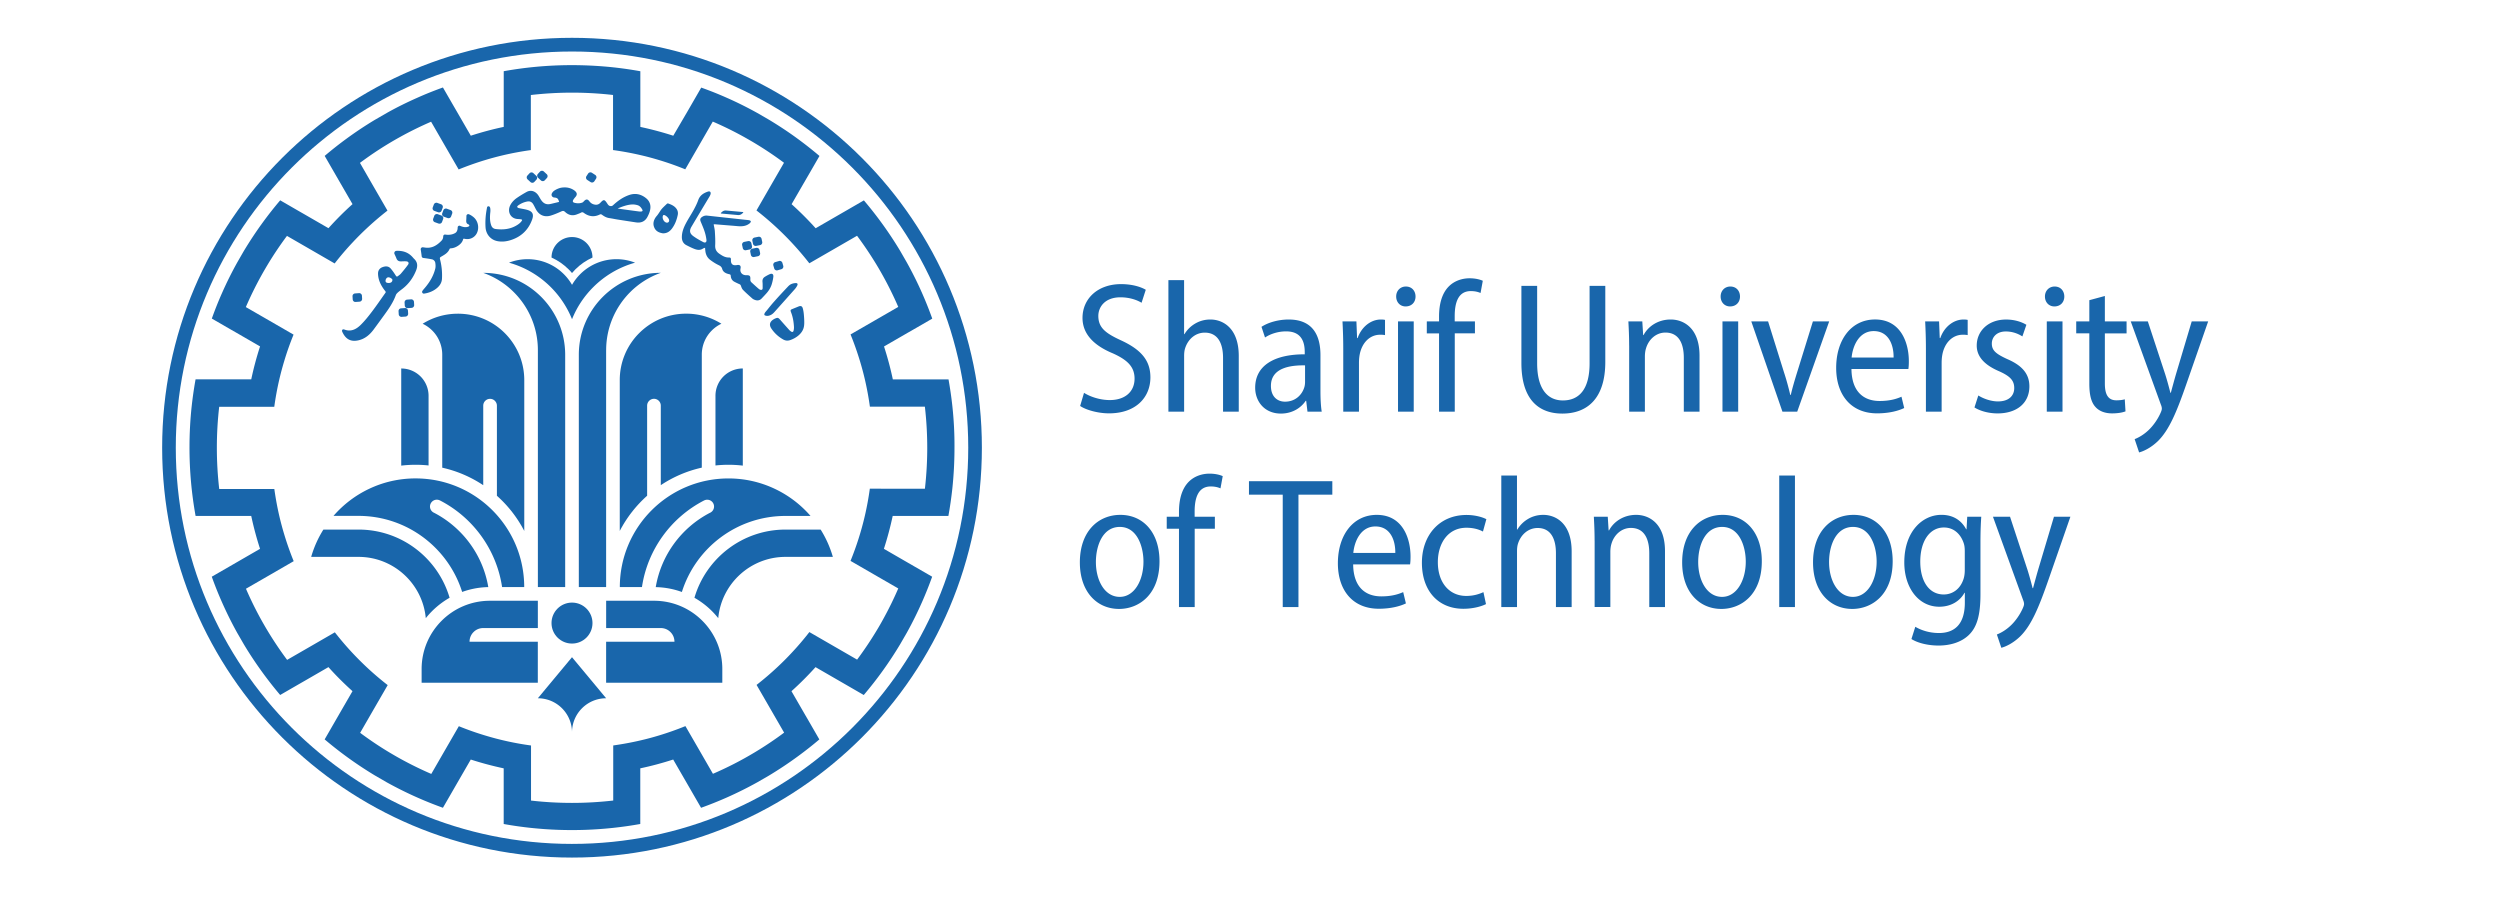 <?xml version="1.0" encoding="UTF-8"?>
<svg xmlns="http://www.w3.org/2000/svg" viewBox="0 0 792 288.01" style="enable-background:new 0 0 792 288.01" xml:space="preserve">
  <style>.st1{fill:#1966ab}</style>
  <g id="Layer_3_xA0_Image_1_">
    <path class="st1" d="M181.21 11.98c-71.71 0-129.84 58.13-129.84 129.85 0 71.71 58.13 129.85 129.84 129.85 71.72 0 129.85-58.14 129.85-129.85S252.93 11.98 181.21 11.98zm0 255.37c-69.32 0-125.52-56.2-125.52-125.52S111.9 16.32 181.22 16.32s125.52 56.2 125.52 125.52-56.2 125.51-125.53 125.51z"></path>
    <path class="st1" d="M301.72 128.77c-.31-2.89-.72-5.75-1.23-8.58h-17.64c-.75-3.55-1.69-7.03-2.79-10.43l7.65-4.42 1.8-1.03 5.83-3.37c-.98-2.75-2.06-5.46-3.24-8.12-1.47-3.33-3.1-6.59-4.86-9.75l-1.98-3.44c-1.92-3.22-4-6.34-6.21-9.35-1.71-2.33-3.5-4.6-5.37-6.8l-5.81 3.36-1.82 1.05-7.65 4.42c-2.41-2.68-4.95-5.22-7.62-7.62l4.42-7.65 1.06-1.82 3.35-5.81c-2.22-1.88-4.51-3.69-6.86-5.41-2.94-2.16-6-4.18-9.14-6.07l-3.7-2.14c-3.15-1.75-6.39-3.37-9.71-4.83-2.63-1.17-5.32-2.24-8.05-3.21l-3.37 5.84-1.04 1.8-4.45 7.61c-3.4-1.1-6.88-2.03-10.43-2.79V22.57c-2.85-.52-5.74-.93-8.66-1.25a125.9 125.9 0 0 0-12.2-.68h-1.56a121.262 121.262 0 0 0-20.86 1.92V40.2c-3.55.75-7.03 1.69-10.43 2.79l-4.42-7.65-1.04-1.79-3.37-5.84c-2.75.99-5.47 2.07-8.12 3.26-3.24 1.43-6.42 3-9.5 4.72l-3.95 2.28c-3.13 1.88-6.16 3.9-9.09 6.05a117.9 117.9 0 0 0-6.8 5.37l3.35 5.81 1.05 1.82 4.42 7.65c-2.68 2.4-5.22 4.95-7.62 7.62l-7.65-4.42-1.83-1.05-5.81-3.36c-1.89 2.22-3.69 4.51-5.42 6.87-2.19 2.99-4.24 6.09-6.16 9.28l-1.98 3.44c-1.78 3.19-3.41 6.46-4.89 9.82-1.17 2.63-2.24 5.32-3.21 8.05l5.83 3.37 1.8 1.03 7.65 4.42c-1.11 3.4-2.04 6.88-2.79 10.43H61.96c-.52 2.85-.93 5.74-1.25 8.65-.45 4.26-.68 8.6-.68 12.98a122.36 122.36 0 0 0 1.93 21.64H79.59c.75 3.55 1.69 7.03 2.79 10.43l-7.65 4.42-1.8 1.04-5.84 3.37c.98 2.75 2.07 5.47 3.25 8.12 1.46 3.3 3.07 6.54 4.81 9.67l2.08 3.6c1.91 3.19 3.97 6.28 6.16 9.27 1.71 2.33 3.5 4.61 5.37 6.81l5.81-3.36 1.83-1.05 7.65-4.42c2.4 2.68 4.95 5.22 7.62 7.62l-4.42 7.65-1.05 1.82-3.35 5.81c2.22 1.88 4.51 3.69 6.87 5.41 2.91 2.13 5.92 4.13 9.02 6l3.87 2.24c3.14 1.73 6.36 3.34 9.66 4.79 2.63 1.17 5.32 2.24 8.05 3.22l3.37-5.84 1.03-1.79 4.42-7.65c3.4 1.1 6.88 2.03 10.43 2.79v17.63c2.85.52 5.74.93 8.65 1.24a122.36 122.36 0 0 0 34.62-1.24V243.41c3.55-.75 7.02-1.69 10.43-2.79l4.42 7.65 1.04 1.8 3.37 5.84c2.75-.99 5.46-2.07 8.12-3.25 3.32-1.47 6.55-3.08 9.7-4.83l3.64-2.1c3.16-1.9 6.23-3.94 9.2-6.12 2.33-1.7 4.61-3.49 6.81-5.36l-3.35-5.81-1.06-1.82-4.42-7.65c2.67-2.4 5.22-4.95 7.62-7.62l7.65 4.42 1.82 1.05 5.81 3.36a120.252 120.252 0 0 0 11.53-16.08l2.08-3.6c1.76-3.16 3.37-6.41 4.84-9.74 1.17-2.64 2.24-5.33 3.22-8.06l-5.84-3.37-1.8-1.04-7.65-4.42c1.1-3.4 2.03-6.88 2.79-10.43h17.64c.52-2.85.93-5.74 1.25-8.65.45-4.26.68-8.6.68-12.98.03-4.39-.2-8.75-.66-13.04zm-8.71 26.05H275.56c-.4 2.93-.93 5.81-1.59 8.65a95.23 95.23 0 0 1-4.52 14.22l7.56 4.37 7.56 4.36a110.07 110.07 0 0 1-4.82 9.81c-.68 1.25-1.4 2.49-2.14 3.7-1.88 3.11-3.91 6.13-6.08 9.04l-7.55-4.36-7.57-4.37a91.28 91.28 0 0 1-5.72 6.69 90.463 90.463 0 0 1-4.38 4.38 96.696 96.696 0 0 1-6.63 5.67l4.37 7.57 4.36 7.55c-3.01 2.25-6.13 4.34-9.37 6.28a110.702 110.702 0 0 1-13.18 6.76l-4.35-7.55-4.37-7.56a94.935 94.935 0 0 1-8.3 2.94c-1.97.6-3.97 1.14-5.99 1.6-2.82.66-5.68 1.18-8.58 1.59V253.61c-4.29.49-8.65.75-13.06.75-4.39 0-8.72-.25-12.98-.74V236.17a92.603 92.603 0 0 1-14.64-3.2 92.18 92.18 0 0 1-8.23-2.91l-4.37 7.56-4.36 7.56c-3.4-1.47-6.71-3.1-9.91-4.87-1.16-.64-2.3-1.31-3.43-1.98-3.18-1.91-6.24-3.97-9.2-6.17l4.36-7.56 4.37-7.56c-2.32-1.8-4.56-3.71-6.7-5.72-1.5-1.41-2.96-2.87-4.37-4.37a96.696 96.696 0 0 1-5.67-6.63l-7.56 4.37-7.56 4.36c-2.22-2.98-4.3-6.08-6.22-9.27a112.152 112.152 0 0 1-6.82-13.27l7.56-4.36 7.56-4.37a93.786 93.786 0 0 1-2.94-8.3c-.6-1.97-1.14-3.97-1.61-5.99-.65-2.82-1.18-5.67-1.58-8.57H69.45c-.49-4.29-.75-8.65-.75-13.06 0-4.39.25-8.72.74-12.98H86.89c.4-2.93.93-5.81 1.59-8.65.47-2.03 1.01-4.02 1.61-6 .84-2.8 1.81-5.54 2.91-8.22l-7.56-4.37-7.56-4.36c1.47-3.4 3.1-6.71 4.87-9.91.64-1.16 1.31-2.3 1.98-3.43 1.91-3.18 3.97-6.25 6.18-9.21l7.55 4.36 7.56 4.37a91.28 91.28 0 0 1 5.72-6.69c1.41-1.51 2.87-2.97 4.38-4.38 2.12-1.99 4.34-3.88 6.63-5.67l-4.37-7.56-4.35-7.56a111.828 111.828 0 0 1 12.7-8.2c3.19-1.77 6.47-3.38 9.84-4.84l4.36 7.56 4.37 7.56a98.12 98.12 0 0 1 8.29-2.94c1.97-.6 3.98-1.14 6-1.61 2.82-.65 5.67-1.18 8.58-1.58V30.1c4.29-.49 8.65-.75 13.06-.75 4.39 0 8.72.25 12.98.74V47.54c2.93.4 5.82.93 8.66 1.59 2.02.46 4.02 1 5.99 1.6 2.8.84 5.54 1.82 8.23 2.91l4.36-7.56 4.36-7.56c3.37 1.45 6.66 3.07 9.85 4.84 1.14.64 2.28 1.29 3.4 1.96 3.21 1.93 6.32 4.01 9.31 6.24l-4.36 7.55-4.36 7.56a96.059 96.059 0 0 1 16.75 16.74l7.56-4.36 7.55-4.36c2.19 2.93 4.23 5.97 6.13 9.1.74 1.22 1.45 2.45 2.14 3.7 1.75 3.16 3.35 6.41 4.79 9.74l-7.56 4.36-7.56 4.36c1.11 2.71 2.08 5.48 2.94 8.3.6 1.97 1.14 3.97 1.61 6 .65 2.81 1.18 5.67 1.58 8.58H293a113.587 113.587 0 0 1 .01 25.99z"></path>
    <path class="st1" d="M157.57 76.39c1.37.27 2.71.13 4.02-.26 3.37-1.01 5.72-3.16 6.95-6.46.7-1.86.15-2.78-1.8-3.26-.81-.2-1.63-.31-2.44-.5-.18-.04-.39-.2-.45-.35-.04-.1.14-.34.28-.45a7.06 7.06 0 0 1 2.96-1.28c.77-.14 1.39.16 1.8.82.31.5.56 1.04.83 1.56 1.03 1.95 2.77 2.72 4.85 2.06 1.11-.35 2.19-.81 3.24-1.29.48-.21.78-.24 1.2.15 1.12 1.06 2.42 1.35 3.88.73.4-.16.81-.29 1.18-.5.35-.2.6-.14.9.09 1.61 1.18 3.32 1.39 5.13.46.14-.07.43-.01.57.09.71.54 1.45.96 2.36 1.09.89.13 1.76.32 2.64.46 1.94.31 3.88.6 5.82.9 1.55.23 2.79-.26 3.57-1.65.37-.68.7-1.41.87-2.16.36-1.52-.03-2.88-1.27-3.87-1.57-1.26-3.35-1.67-5.3-1.01-1.98.67-3.63 1.85-5.14 3.25-.24.23-.48.31-.81.27-.56-.05-.81-.47-1.07-.87-.85-1.28-1.09-1.3-2.13-.19-.42.45-.92.68-1.53.63-.81-.07-1.46-.42-1.95-1.07-.56-.74-1.04-.76-1.69-.09-.17.18-.35.4-.57.48-.83.31-1.69.29-2.54.05-.45-.13-.57-.45-.34-.86.18-.32.43-.64.68-.92.63-.7.61-1.31-.1-1.94-.2-.17-.41-.32-.63-.44-1.14-.65-2.26-.78-3.48-.64-.86.1-1.99.59-2.68 1.14-.24.23-.46.5-.58.8-.23.57.18 1.16.78 1.21.98.08 1.25.32 1.55 1.4-2.23.53-2.83.7-3.2.72-1.01.1-1.8-.34-2.42-1.22-.35-.49-.62-1.04-.95-1.55-.69-1.07-2.13-2.01-3.77-1.09-1.04.58-2.06 1.2-3.05 1.88-.84.58-1.56 1.32-2.05 2.25-1.1 2.11.07 4.39 2.46 4.43.28.01.57.04.86.08.34.05.47.18.36.38-.42.74-1.26 1.31-1.97 1.7-1.98 1.1-4.15 1.28-6.36 1-.75-.09-1.2-.53-1.44-1.23-.46-1.35-.41-2.72-.26-4.12.04-.38.04-.76-.01-1.14-.05-.33-.17-.71-.59-.71-.45.01-.45.44-.51.75-.38 1.98-.54 3.98-.4 6 .18 2.19 1.64 3.87 3.74 4.29zm42.85-11.62c.52-.01 1.05.09 1.55.23.71.21 1.16.77 1.5 1.4.19.35.1.55-.31.6-.25.04-.51.02-.76-.01-1.9-.25-3.79-.51-5.69-.77-.23-.03-.6-.1-1.05-.16 1.4-.61 3.2-1.27 4.76-1.29zM217.48 77.69c.86.43 1.71.87 2.6 1.2.87.32 1.77.43 2.62-.14.18-.12.4-.16.67-.26.02.35.04.61.07.86.1 1.18.56 2.22 1.5 2.94.81.62 1.67 1.18 2.58 1.63.62.3 1.06.53 1.28 1.29.29 1.02 1.23 1.45 2.23 1.66.32.07.45.17.47.52.05.82.43 1.5 1.19 1.89.52.27 1.05.53 1.59.76.26.11.37.27.46.54.15.45.33.93.65 1.26.93.95 1.94 1.84 2.94 2.72.23.21.54.35.84.46.81.29 1.54.17 2.14-.48.47-.5.95-1 1.4-1.5.84-.92 1.49-1.96 1.83-3.16.2-.7.36-1.42.45-2.15.1-.87-.37-1.22-1.16-.86-.54.24-1.06.53-1.55.84-.57.37-.79.91-.72 1.61.06.57.04 1.15.05 1.72.01.32 0 .72-.37.79-.24.05-.6-.09-.8-.26-.81-.67-1.57-1.4-2.36-2.1-.29-.27-.4-.58-.37-.98.07-1.06-.2-1.33-1.24-1.3-1.29.04-2.15-.87-1.87-2.13.19-.85-.22-1.25-1.11-1.09-1.37.26-2-.31-1.93-1.69.02-.5-.11-.71-.61-.7-1.22.04-2.16-.57-3.1-1.22-.92-.64-1.34-1.47-1.28-2.64.07-1.45-.01-2.9-.1-4.35-.04-.76-.24-1.5-.38-2.28.16-.02.27-.05.37-.04 2.39.2 4.78.38 7.16.59 1.42.13 2.79.04 3.93-.93.16-.14.32-.4.31-.58-.02-.14-.31-.32-.5-.35-.5-.09-1.01-.12-1.52-.18-3.93-.43-7.87-.85-11.8-1.29-.62-.07-1.14.09-1.63.42-.59.39-.7.84-.43 1.48.42 1.02.87 2.03 1.21 3.07.29.87.5 1.78.61 2.69.09.77-.35 1.07-1.04.71-1.07-.56-2.14-1.15-3.11-1.86-1.17-.85-1.33-1.75-.59-3 1.88-3.19 3.79-6.36 5.69-9.53.14-.23.26-.48.34-.73.19-.68-.16-1.09-.83-.86-1.38.47-2.54 1.19-3.07 2.71-.38 1.09-.92 2.13-1.47 3.15-.76 1.39-1.64 2.71-2.38 4.1-.73 1.37-1.31 2.81-1.33 4.4-.02 1.14.4 2.09 1.47 2.63zM113.43 107.84c2.09-.43 3.64-1.71 4.89-3.38 1.12-1.51 2.23-3.04 3.33-4.56 1.47-2.02 2.9-4.04 3.76-6.43.12-.33.42-.62.69-.87.48-.42 1-.79 1.5-1.18 1.92-1.52 3.3-3.45 4.21-5.72.54-1.34.54-2.62-.62-3.7-.21-.2-.38-.43-.58-.64-1.4-1.5-3.1-1.97-5.03-1.89-.5.02-.81.56-.6 1.01.21.46.42.91.6 1.36.28.76.81 1 1.56.97.54-.02 1.07-.06 1.61-.01.67.07.89.55.49 1.09-.7.97-1.47 1.89-2.24 2.8-.26.31-.62.54-.95.79-.29.22-.46.15-.67-.18-.5-.78-1.01-1.55-1.62-2.24-.72-.82-1.68-.77-2.61-.42-.9.34-1.39 1.06-1.39 2 .02 2.13.97 3.91 2.24 5.52.21.27.27.38.07.65-1.4 1.96-2.75 3.96-4.21 5.88-1.12 1.48-2.29 2.96-3.62 4.26-1.42 1.39-3.11 2.26-5.22 1.42-.16-.07-.49-.01-.59.12-.1.12-.09.43-.01.6.96 2.14 2.46 3.28 5.01 2.75zm8.71-18.89c.02-.6.44-1.11.92-1.1.52.01 1.28.51 1.26.83-.03.64-.49 1-1.26.97-.65-.03-.93-.24-.92-.7zM133.59 81.21c.04.26.24.47.5.51.91.12 1.82.25 2.72.43.56.11 1 .56 1.09 1.12.09.59.13 1.23 0 1.8-.56 2.31-1.75 4.3-3.28 6.1-.28.33-.58.65-.81 1.01-.25.39.08.91.54.84 1.57-.24 3.02-.81 4.22-1.88.84-.75 1.39-1.68 1.45-2.82.1-1.97-.07-3.92-.54-5.84-.21-.87-.25-.86.54-1.31.99-.57 1.95-1.17 2.41-2.3.04-.1.24-.2.38-.2.91-.04 1.7-.39 2.43-.9.71-.5 1.26-1.12 1.49-1.98.03-.13.16-.2.29-.17.64.16 1.25.13 1.53.09a3.39 3.39 0 0 0 2.47-1.75c.89-1.68.47-3.93-.98-5.15-.45-.38-.94-.7-1.48-.93-.38-.16-.79.13-.8.54-.01.38-.01.75-.04 1.11-.04.65-.1 1.28.7 1.56.14.05.31.32.28.43-.03.13-.26.26-.43.31-.64.23-1.5.18-2.49-.28-.37-.17-.79.1-.79.51-.01.64-.15 1.33-.73 1.73-1.15.69-2.41.65-3.2.52a.566.566 0 0 0-.65.56c0 .51-.16.96-.5 1.33-1.46 1.55-3.15 2.6-5.41 2.21-.18-.03-.36-.05-.54-.07-.4-.04-.73.32-.67.71.11.73.22 1.44.3 2.16zM250.62 98.98c.57 1.47.82 3.02.91 4.58.02.39-.02.8-.12 1.18-.12.46-.41.54-.8.28-.23-.15-.44-.32-.62-.53-.96-1.07-1.91-2.14-2.86-3.22-.57-.64-.76-.7-1.56-.36a3.6 3.6 0 0 0-.55.29c-1.2.77-1.42 1.75-.63 2.92.96 1.42 2.2 2.56 3.7 3.41.71.41 1.46.49 2.25.21 1-.35 1.9-.84 2.69-1.53.88-.78 1.47-1.68 1.66-2.78.05-.29.21-1.02-.02-3.68-.06-.71-.16-1.43-.36-2.11-.2-.68-.65-.82-1.3-.56-.64.26-1.27.52-1.91.78-.7.27-.76.39-.48 1.12zM209.99 73.92c1.36.03 2.26-.64 2.96-1.61.92-1.26 1.44-2.69 1.76-4.2.19-.93-.09-1.7-.73-2.36-.63-.65-1.44-.98-2.27-1.28-.12-.04-.32-.02-.4.06-.73.73-1.56 1.4-2.11 2.25-.3.46-.6.94-.94 1.39-.18.23-.38.43-.54.67-.7 1.03-.95 2.14-.42 3.3.52 1.18 1.58 1.6 2.69 1.78zm.09-5.69c.04-.07.18-.13.26-.12.64.09 1.55 1 1.63 1.6.01.06.02.12.02.17-.01.45-.4.74-.84.65-.88-.17-1.52-1.51-1.07-2.3zM243.02 98.22c-.26.32-.61.66-.79 1.04-.08.18-.13.38-.07.51.09.18.72.38 1.22.28.75-.14 1.36-.53 1.87-1.1 2.19-2.45 4.38-4.9 6.56-7.36.29-.33.55-.71.75-1.11.25-.49.08-.81-.46-.8-.48.01-.98.12-1.42.31-.4.17-.76.48-1.06.8-1.45 1.54-2.91 3.09-4.31 4.68-.8.89-1.55 1.82-2.29 2.75z"></path>
    <path class="st1" d="m228.48 67.65 5.31.48c.45.04.89-.1 1.23-.39l.4-.34c.09-.07.04-.21-.07-.23l-5.33-.48c-.46-.04-.91.11-1.25.42l-.37.32c-.08.07-.03.21.08.22zM245.27 85.04c.13.46.61.72 1.07.59l1.2-.35c.46-.13.72-.61.59-1.07l-.27-.93c-.14-.46-.62-.73-1.07-.59l-1.2.35c-.46.13-.72.61-.59 1.07l.27.93zM240.6 79.2a.858.858 0 0 0-1.02-.67l-1.23.25c-.47.1-.77.56-.67 1.02l.2.95c.1.47.56.77 1.02.67l1.23-.25c.47-.1.77-.56.67-1.02l-.2-.95zM237.01 76.38l-1.23.25c-.47.1-.77.56-.67 1.02l.2.95c.1.47.56.77 1.02.67l1.23-.25c.47-.1.77-.56.67-1.02l-.2-.95a.868.868 0 0 0-1.02-.67zM186.04 57l1.05.68c.4.26.93.15 1.2-.25l.53-.81a.87.87 0 0 0-.25-1.2l-1.05-.68a.87.87 0 0 0-1.2.25l-.53.81c-.26.4-.15.93.25 1.2zM238.55 77.23c.1.47.56.77 1.02.67l1.23-.25c.47-.1.77-.56.67-1.02l-.2-.95a.853.853 0 0 0-1.02-.67l-1.23.25c-.47.1-.77.56-.67 1.02l.2.95zM139.87 68.29l-1.18-.43a.871.871 0 0 0-1.11.51l-.34.91c-.16.45.06.95.51 1.11l1.18.43c.45.16.95-.06 1.11-.51l.34-.91a.867.867 0 0 0-.51-1.11zM140.62 68.65l1.18.43c.45.16.95-.06 1.11-.51l.34-.91a.863.863 0 0 0-.51-1.11l-1.18-.43a.871.871 0 0 0-1.11.51l-.34.91c-.17.45.06.95.51 1.11zM168.06 57.68c.35.32.9.3 1.22-.05l.66-.71c.32-.35.3-.9-.05-1.22l-.92-.85a.858.858 0 0 0-1.22.05l-.66.71c-.32.35-.3.9.05 1.22l.92.85zM171.37 57.16c.35.32.9.3 1.22-.05l.66-.71c.32-.35.3-.9-.05-1.22l-.92-.85c-.35-.32-.9-.3-1.22.05l-.66.71c-.32.35-.3.9.05 1.22l.92.85zM126.26 98.6l.06.97c.03.48.45.84.92.81l1.25-.09a.87.87 0 0 0 .81-.92l-.06-.97a.87.87 0 0 0-.92-.81l-1.25.09c-.48.02-.84.44-.81.92zM129.15 97.62l1.25-.09a.87.87 0 0 0 .81-.92l-.06-.97a.87.87 0 0 0-.92-.81l-1.25.09a.87.87 0 0 0-.81.92l.06.97c.03.48.45.84.92.81zM112.66 95.66l1.25-.09a.87.87 0 0 0 .81-.92l-.06-.97a.87.87 0 0 0-.92-.81l-1.25.09a.87.87 0 0 0-.81.92l.06.97c.03.48.44.85.92.81zM137.61 66.81l1.18.43c.45.16.95-.06 1.11-.51l.34-.91a.863.863 0 0 0-.51-1.11l-1.18-.43a.871.871 0 0 0-1.11.51l-.34.91c-.17.45.05.94.51 1.11zM170.39 221.21c5.97 0 10.82 4.84 10.82 10.82 0-5.97 4.84-10.82 10.82-10.82l-10.82-13.01-10.82 13.01z"></path>
    <circle class="st1" cx="181.21" cy="197.39" r="6.49"></circle>
    <path class="st1" d="M207.2 190.32h-15.17v8.65h17.31c1.2 0 2.28.48 3.06 1.27.79.78 1.27 1.86 1.27 3.06h-21.65v12.98h36.81v-4.33c.01-11.94-9.68-21.63-21.63-21.63zM170.4 203.3h-21.65c0-1.2.48-2.28 1.27-3.06.78-.79 1.86-1.27 3.06-1.27h17.31v-8.65h-15.17c-11.95 0-21.65 9.69-21.65 21.64v4.33h36.81V203.3zM248.86 167.77c-13.67 0-25.21 9.12-28.86 21.6 2.91 1.66 5.47 3.85 7.54 6.46 1.01-10.88 10.18-19.41 21.32-19.41h14.99c-.89-3.08-2.2-5.99-3.87-8.65h-11.12zM142.43 189.37c-3.65-12.48-15.19-21.6-28.86-21.6h-11.12a34.044 34.044 0 0 0-3.87 8.65h14.99c11.15 0 20.31 8.53 21.32 19.41 2.08-2.6 4.63-4.8 7.54-6.46z"></path>
    <path class="st1" d="M230.78 151.57c-19.01 0-34.42 15.41-34.42 34.42h7.01c1.77-11.93 9.26-22.05 19.64-27.42.01-.01.03-.02.05-.02a2.16 2.16 0 0 1 3.15 1.92c0 .8-.43 1.5-1.08 1.88-.07.04-.15.09-.24.12-8.94 4.65-15.43 13.3-17.15 23.53 2.9.06 5.69.6 8.28 1.54 4.39-13.96 17.43-24.09 32.84-24.09h7.92c-.01-.01-.01-.02-.02-.02-3.11-3.58-6.94-6.5-11.27-8.55a34.184 34.184 0 0 0-14.71-3.31zM146.41 187.53c2.59-.94 5.37-1.48 8.28-1.54-1.72-10.23-8.21-18.88-17.15-23.53-.09-.04-.16-.08-.24-.12a2.172 2.172 0 0 1-1.08-1.88c.01-1.19.98-2.16 2.17-2.16.35 0 .69.09.98.24.02.01.04.02.05.02 10.38 5.36 17.86 15.48 19.64 27.42h7.01c0-19.01-15.41-34.42-34.42-34.42-5.26 0-10.25 1.18-14.71 3.3a34.464 34.464 0 0 0-11.27 8.55l-.02.02h7.92c15.41.02 28.45 10.14 32.84 24.1zM230.78 147.24c1.53 0 3.05.09 4.54.27v-30.78c-2.39 0-4.56.97-6.13 2.53a8.68 8.68 0 0 0-2.53 6.13v22.07c1.35-.14 2.73-.22 4.12-.22zM127.11 147.51c1.49-.18 3-.27 4.54-.27 1.39 0 2.77.07 4.12.22V125.4c0-2.39-.97-4.56-2.53-6.13a8.662 8.662 0 0 0-6.13-2.53v30.77z"></path>
    <path class="st1" d="M205.01 157.05v-28.54c0-.59.24-1.14.64-1.53.39-.39.93-.64 1.53-.64 1.19 0 2.16.97 2.16 2.16v25.2c3.89-2.59 8.28-4.5 12.99-5.55v-35.8c0-2.99 1.21-5.7 3.17-7.65.88-.88 1.91-1.61 3.04-2.14a20.964 20.964 0 0 0-11.16-3.19c-5.81 0-11.07 2.35-14.88 6.16a20.954 20.954 0 0 0-6.16 14.88v47.79c2.2-4.23 5.14-8 8.67-11.15zM166.09 168.21v-47.79c0-5.81-2.36-11.07-6.16-14.88a20.972 20.972 0 0 0-14.88-6.16c-4.1 0-7.93 1.17-11.16 3.19 1.14.53 2.16 1.26 3.04 2.14 1.96 1.95 3.17 4.67 3.17 7.65v35.8c4.71 1.05 9.1 2.96 12.99 5.55v-25.2c0-1.19.97-2.16 2.16-2.16.6 0 1.14.24 1.53.64.39.39.64.93.64 1.53v28.54c3.53 3.14 6.47 6.91 8.67 11.15z"></path>
    <path class="st1" d="M192.03 110.93c0-7.17 2.91-13.66 7.6-18.37 2.71-2.71 6.02-4.82 9.71-6.13-7.17 0-13.66 2.91-18.36 7.6-4.7 4.7-7.61 11.2-7.61 18.37v73.58h8.65v-75.05zM170.4 110.93v75.06h8.65v-73.58c0-7.17-2.91-13.66-7.61-18.37-4.7-4.7-11.19-7.6-18.36-7.6 3.69 1.3 7 3.41 9.71 6.13 4.7 4.69 7.61 11.19 7.61 18.36zM161.25 83.22c5.09 1.42 9.63 4.13 13.26 7.76 2.87 2.87 5.17 6.32 6.71 10.15 1.53-3.84 3.84-7.28 6.71-10.15 3.63-3.63 8.17-6.34 13.26-7.76-1.83-.72-3.82-1.11-5.9-1.11a16.222 16.222 0 0 0-14.07 8.13c-.71-1.24-1.58-2.38-2.59-3.38a16.187 16.187 0 0 0-11.48-4.75c-2.08 0-4.07.39-5.9 1.11z"></path>
    <path class="st1" d="M181.21 86.5c.33-.4.68-.79 1.06-1.16 1.56-1.56 3.4-2.84 5.43-3.75v-.01c0-3.59-2.89-6.49-6.49-6.49-3.59.01-6.49 2.91-6.49 6.49v.01c2.03.91 3.87 2.19 5.43 3.75.38.37.74.75 1.06 1.16z"></path>
  </g>
  <g id="Layer_6_xA0_Image_1_">
    <path class="st1" d="M343.42 124.45c2.01 1.27 5.09 2.29 8.16 2.29 4.94 0 7.85-2.75 7.85-6.78 0-3.69-2.16-5.89-6.86-8.01-5.5-2.27-9.63-5.78-9.63-11.23 0-6.15 4.88-10.71 12.21-10.71 3.58 0 6.32.9 7.83 1.79l-1.33 4.12c-1.19-.74-3.56-1.73-6.69-1.73-5 0-7.01 3.16-7.01 5.88 0 3.77 2.32 5.53 7.31 7.81 6.17 2.88 9.19 6.25 9.19 11.66 0 6.35-4.6 11.41-13.11 11.41-3.52 0-7.32-1.08-9.15-2.34l1.23-4.16zM370.14 88.75h4.98v17.11h.12a9.567 9.567 0 0 1 3.34-3.32c1.37-.82 3-1.32 4.87-1.32 3.79 0 8.99 2.51 8.99 11.58v17.62h-4.98v-17.06c0-4.29-1.46-7.98-5.79-7.98-3.01 0-5.34 2.12-6.24 5-.22.7-.3 1.5-.3 2.38v17.66h-4.98V88.75zM414.21 130.42l-.41-3.44h-.16c-1.48 2.23-4.23 4.04-7.85 4.04-5.19 0-8.15-3.84-8.15-8.2 0-6.99 6.02-10.6 15.7-10.57v-.7c0-2.79-.75-6.6-5.94-6.57-2.39 0-4.83.73-6.64 1.94l-1.12-3.38c2.02-1.33 5.23-2.32 8.61-2.32 7.84 0 10.07 5.31 10.07 11.25v11.21c0 2.36.09 4.81.4 6.73h-4.51zm-.77-14.67c-4.64-.08-10.81.76-10.81 6.5 0 3.51 2.14 5 4.46 5 3.23 0 5.4-2.11 6.14-4.64.16-.55.21-1.14.21-1.64v-5.22zM425.54 110.27c0-3.09-.11-5.96-.24-8.45h4.41l.21 5.27h.18c1.21-3.5 4.15-5.87 7.37-5.87.52 0 .88.03 1.3.12v4.82c-.45-.09-.91-.12-1.52-.12-3.43 0-5.89 2.73-6.53 6.45-.13.74-.2 1.6-.2 2.48v15.45h-4.98v-20.15zM448.44 93.93c.01 1.77-1.19 3.15-3.15 3.15-1.76 0-2.99-1.37-2.98-3.15-.01-1.79 1.28-3.16 3.07-3.16 1.85 0 3.05 1.35 3.06 3.16zm-5.55 36.49v-28.6h4.98v28.6h-4.98zM455.89 130.42v-24.81h-3.88v-3.79h3.88v-1.49c0-3.75.79-7.26 3.09-9.59 1.87-1.88 4.39-2.58 6.58-2.58 1.79 0 3.24.36 4.19.79l-.71 3.87c-.73-.31-1.67-.6-3.09-.6-4.06 0-5.1 3.77-5.1 7.97v1.63h6.41v3.79h-6.39v24.81h-4.98zM486.97 90.56v24.55c0 8.39 3.49 11.75 8.16 11.75 5.12 0 8.45-3.51 8.45-11.75V90.56h4.98v24.08c0 11.69-5.79 16.38-13.61 16.38-7.49 0-12.97-4.43-12.97-16.06v-24.4h4.99zM516.11 109.44c0-3.1-.12-5.27-.24-7.62h4.41l.27 4.32h.14c1.35-2.57 4.38-4.92 8.59-4.92 3.94 0 9.13 2.53 9.13 11.49v17.71h-4.98v-17.07c0-4.26-1.42-7.99-5.82-7.99-2.96 0-5.37 2.17-6.19 5.13-.2.65-.32 1.56-.32 2.46v17.47h-4.98v-20.98zM551.23 93.93c.01 1.77-1.19 3.15-3.15 3.15-1.76 0-2.99-1.37-2.98-3.15-.01-1.79 1.28-3.16 3.07-3.16 1.85 0 3.05 1.35 3.06 3.16zm-5.55 36.49v-28.6h4.98v28.6h-4.98zM560.13 101.82l5.01 16.04c.8 2.43 1.46 4.86 2.02 7.26h.16c.55-2.37 1.27-4.77 2.04-7.26l4.97-16.04h5.16l-10.13 28.6h-4.68l-9.87-28.6h5.32zM586.54 116.89c.08 7.56 4.24 10.14 8.88 10.14 3.2 0 5.28-.61 6.97-1.35l.86 3.58c-1.75.85-4.71 1.69-8.58 1.69-8.21 0-12.97-5.78-12.97-14.41 0-8.85 4.76-15.33 12.32-15.33 8.29 0 10.7 7.58 10.7 13.2 0 1.1-.05 1.88-.15 2.48h-18.03zm13.35-3.62c.06-4.01-1.57-8.38-6.3-8.38-4.62 0-6.65 4.66-7 8.38h13.3zM610.13 110.27c0-3.09-.11-5.96-.24-8.45h4.41l.21 5.27h.18c1.21-3.5 4.15-5.87 7.37-5.87.52 0 .88.03 1.3.12v4.82c-.45-.09-.91-.12-1.52-.12-3.43 0-5.89 2.73-6.53 6.45-.13.74-.2 1.6-.2 2.48v15.45h-4.98v-20.15zM626.73 125.29c1.4.89 3.85 1.88 6.22 1.88 3.43 0 5.16-1.78 5.16-4.23 0-2.4-1.3-3.77-4.82-5.34-4.74-2.03-7.07-4.74-7.06-8.12 0-4.62 3.66-8.25 9.3-8.25 2.71 0 4.97.77 6.43 1.67l-1.27 3.68c-1.09-.71-2.93-1.57-5.25-1.57-2.88 0-4.43 1.78-4.43 3.84 0 2.23 1.4 3.3 4.87 4.9 4.44 1.92 7.02 4.45 7.03 8.64 0 5.27-3.93 8.58-10.08 8.58-2.82 0-5.54-.76-7.32-1.89l1.22-3.79zM653.97 93.93c.01 1.77-1.19 3.15-3.15 3.15-1.76 0-2.99-1.37-2.98-3.15-.01-1.79 1.28-3.16 3.07-3.16 1.85 0 3.05 1.35 3.06 3.16zm-5.55 36.49v-28.6h4.98v28.6h-4.98zM666.82 93.77v8.05h6.88v3.79h-6.88v15.89c0 3.61 1.12 5.32 3.65 5.32 1.16 0 2.03-.13 2.66-.32l.23 3.82c-.95.37-2.4.64-4.27.64-2.21 0-4.08-.7-5.27-2.06-1.35-1.5-1.92-3.84-1.92-7.38v-15.91h-4.15v-3.79h4.15V95.1l4.92-1.33zM680.43 101.82l5.51 16.76c.63 1.99 1.2 4.12 1.64 5.86h.14c.45-1.67 1.04-3.85 1.64-5.93l4.98-16.69h5.21l-6.88 19.77c-3.13 9.04-5.5 14.63-8.99 18.1-2.4 2.33-4.82 3.34-6.01 3.64l-1.41-4.21c1.32-.51 2.93-1.45 4.41-2.86 1.33-1.25 2.83-3.24 3.82-5.5.26-.59.38-.96.38-1.31 0-.31-.07-.71-.3-1.25l-9.55-26.38h5.41zM367.33 177.81c0 10.74-6.69 15.1-12.81 15.1-6.97 0-12.42-5.36-12.42-14.74 0-9.83 5.81-15.06 12.83-15.06 7.28.01 12.4 5.62 12.4 14.7zm-20.15.24c0 5.81 2.77 11.04 7.55 11.04 4.67 0 7.52-5.27 7.52-11.15 0-4.7-1.95-11.01-7.49-11.01-5.48 0-7.58 6.01-7.58 11.12zM373.5 192.31V167.5h-3.88v-3.79h3.88v-1.49c0-3.75.79-7.26 3.09-9.59 1.87-1.88 4.38-2.58 6.58-2.58 1.79 0 3.24.36 4.19.79l-.71 3.87c-.73-.31-1.67-.6-3.09-.6-4.06 0-5.1 3.77-5.1 7.97v1.63h6.41v3.79h-6.39v24.81h-4.98zM406.36 156.72h-10.69v-4.27h26.41v4.27h-10.73v35.59h-4.98v-35.59zM428.68 178.79c.08 7.56 4.24 10.14 8.88 10.14 3.2 0 5.28-.61 6.97-1.35l.86 3.58c-1.75.85-4.71 1.69-8.58 1.69-8.21 0-12.97-5.78-12.97-14.41 0-8.85 4.76-15.33 12.32-15.33 8.29 0 10.7 7.58 10.7 13.2 0 1.1-.05 1.88-.15 2.48h-18.03zm13.35-3.63c.06-4.01-1.57-8.38-6.3-8.38-4.62 0-6.65 4.66-7 8.38h13.3zM470.76 191.38c-1.26.64-3.87 1.48-7.17 1.48-7.91 0-13.13-5.62-13.13-14.58 0-8.63 5.46-15.14 14.15-15.14 2.61 0 5.04.67 6.27 1.34l-1.08 3.91c-1.08-.57-2.78-1.2-5.24-1.2-5.94 0-9.06 5.06-9.05 10.9 0 6.64 3.75 10.7 8.99 10.7 2.41 0 4.11-.6 5.45-1.2l.81 3.79zM475.6 150.64h4.98v17.11h.12a9.651 9.651 0 0 1 3.34-3.32c1.37-.82 3-1.32 4.87-1.32 3.79 0 8.99 2.5 8.99 11.58v17.62h-4.98v-17.06c0-4.29-1.46-7.98-5.79-7.98-3.01 0-5.34 2.12-6.24 5-.22.7-.3 1.5-.3 2.38v17.66h-4.98v-41.67zM505.17 171.33c0-3.1-.12-5.27-.24-7.62h4.41l.27 4.32h.14c1.35-2.57 4.38-4.92 8.59-4.92 3.94 0 9.13 2.53 9.13 11.49v17.71h-4.98v-17.07c0-4.26-1.42-7.99-5.82-7.99-2.96 0-5.37 2.17-6.19 5.13-.2.65-.32 1.56-.32 2.46v17.47h-4.98v-20.98zM558.14 177.81c0 10.74-6.69 15.1-12.81 15.1-6.97 0-12.42-5.36-12.42-14.74 0-9.83 5.81-15.06 12.83-15.06 7.28.01 12.4 5.62 12.4 14.7zm-20.15.24c0 5.81 2.77 11.04 7.55 11.04 4.67 0 7.52-5.27 7.52-11.15 0-4.7-1.95-11.01-7.49-11.01-5.49 0-7.58 6.01-7.58 11.12zM563.66 150.64h4.98v41.67h-4.98v-41.67zM599.6 177.81c0 10.74-6.69 15.1-12.81 15.1-6.97 0-12.42-5.36-12.42-14.74 0-9.83 5.81-15.06 12.83-15.06 7.27.01 12.4 5.62 12.4 14.7zm-20.15.24c0 5.81 2.77 11.04 7.55 11.04 4.67 0 7.52-5.27 7.52-11.15 0-4.7-1.95-11.01-7.49-11.01-5.49 0-7.58 6.01-7.58 11.12zM627.66 163.71c-.13 2-.25 4.4-.25 8.15v16.42c0 6.9-1.23 10.53-3.71 12.91-2.49 2.39-6.1 3.32-9.58 3.32-3.16 0-6.49-.74-8.58-2.07l1.23-3.88c1.68 1.01 4.31 1.98 7.49 1.98 4.8 0 8.2-2.62 8.2-9.64v-3.1h-.12c-1.38 2.55-4.19 4.41-8 4.41-6.51 0-11.06-5.96-11.06-14.03 0-9.95 5.85-15.08 11.75-15.08 4.38 0 6.69 2.39 7.84 4.56h.13l.22-3.96h4.44zm-5.22 10.83c0-.81-.07-1.58-.27-2.25-.82-2.7-2.89-5.18-6.35-5.18-4.46 0-7.48 4.27-7.48 10.82 0 6.11 2.71 10.4 7.44 10.4 2.68 0 5.24-1.62 6.29-4.98.27-.86.37-1.83.37-2.71v-6.1zM636.78 163.71l5.51 16.76c.63 1.99 1.2 4.12 1.64 5.86h.14c.45-1.67 1.04-3.85 1.64-5.93l4.98-16.69h5.21l-6.88 19.77c-3.13 9.04-5.5 14.63-8.99 18.1-2.4 2.33-4.82 3.34-6.01 3.64l-1.41-4.21c1.32-.51 2.93-1.45 4.41-2.86 1.33-1.25 2.83-3.24 3.82-5.5.26-.59.38-.96.38-1.31 0-.31-.07-.71-.3-1.25l-9.55-26.38h5.41z"></path>
  </g>
</svg>
